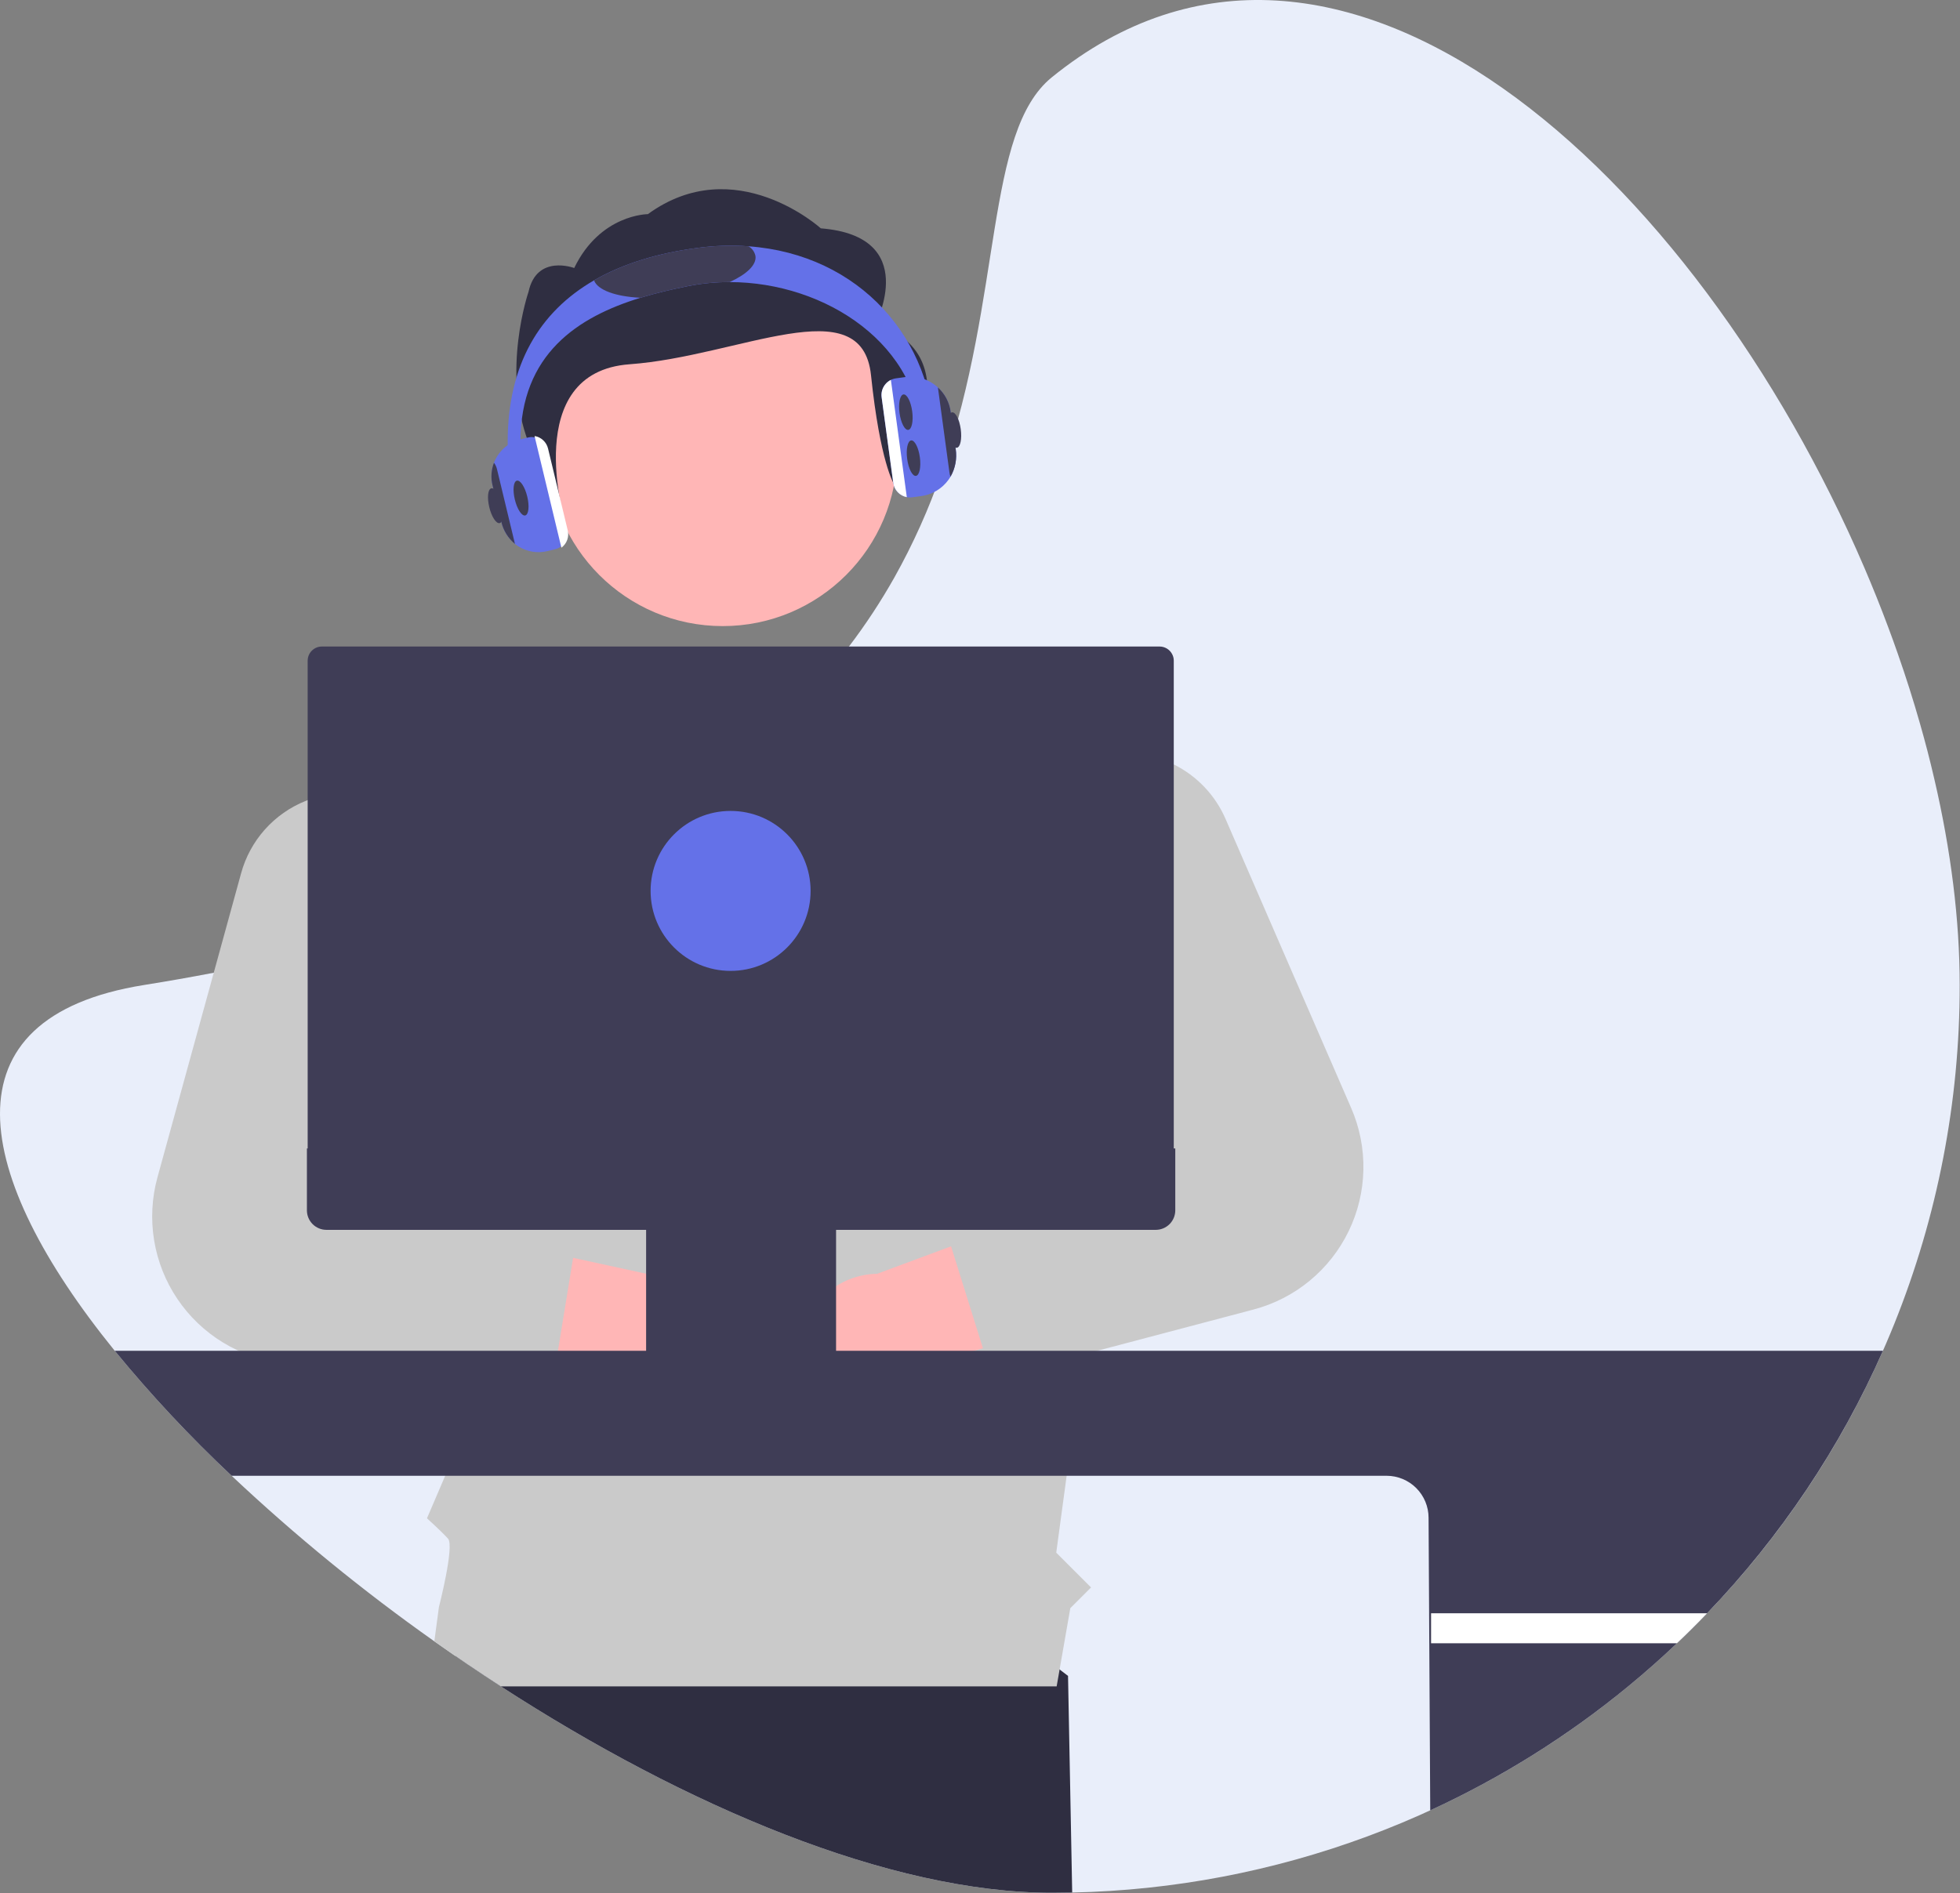 <svg xmlns="http://www.w3.org/2000/svg" width="767" height="741" viewBox="0 0 767 741" fill="none"><rect x="0" y="0" width="767" height="741" fill="#808080" stroke="none"/><g clip-path="url(#clip0_24_51)"><path d="M766.878 385.54C766.989 477.209 731.556 565.352 668.028 631.44C664.198 635.45 660.265 639.363 656.228 643.18C650.078 649.03 643.721 654.653 637.158 660.05C575.76 710.634 499.112 739.059 419.578 740.74C416.928 740.8 414.268 740.83 411.598 740.83C348.168 740.83 268.388 706.95 195.988 660.05C189.998 656.17 184.061 652.2 178.178 648.14C175.428 646.26 172.691 644.353 169.968 642.42C142.044 622.702 115.539 601.049 90.648 577.62C74.351 562.325 59.068 545.983 44.898 528.7C-10.732 460.08 -23.002 398.25 56.308 385.54C65.698 384.04 74.811 382.436 83.648 380.73C96.448 378.27 108.698 375.613 120.398 372.76C136.158 368.93 150.965 364.776 164.818 360.3C169.478 358.8 174.031 357.27 178.478 355.71C244.218 332.62 288.218 302.51 318.168 269.84C323.248 264.31 327.931 258.713 332.218 253.05C338.777 244.429 344.734 235.368 350.048 225.93C357.383 212.816 363.543 199.079 368.458 184.88L368.728 184.1C392.558 115.36 385.308 51.6 411.598 30.26C523.978 -60.97 663.888 68.95 729.558 222.16C732.868 229.88 735.981 237.646 738.898 245.46C740.208 248.95 741.471 252.446 742.688 255.95C745.888 265.08 748.791 274.233 751.398 283.41C752.398 286.91 753.351 290.406 754.258 293.9C755.228 297.67 756.158 301.43 757.018 305.19C763.408 332.72 766.878 359.87 766.878 385.54Z" fill="#E9EEFA"></path><path d="M419.578 740.74C416.928 740.8 414.268 740.83 411.598 740.83C348.168 740.83 268.388 706.95 195.988 660.05C189.998 656.17 184.061 652.2 178.178 648.14L183.338 616.74L339.548 596L417.948 655.95L419.578 740.74Z" fill="#2F2E41"></path><path d="M427.098 255.949H404.838C404.149 255.95 403.488 256.224 403 256.711C402.513 257.199 402.239 257.86 402.238 258.55V280.81C402.238 281.151 402.304 281.49 402.435 281.805C402.565 282.121 402.757 282.408 402.998 282.649C403.24 282.891 403.527 283.083 403.842 283.213C404.158 283.343 404.497 283.41 404.838 283.409H427.098C427.788 283.409 428.449 283.135 428.936 282.648C429.424 282.16 429.698 281.499 429.698 280.81V258.55C429.696 257.861 429.422 257.2 428.934 256.713C428.447 256.226 427.787 255.951 427.098 255.949Z" fill="#E6E6E6"></path><path d="M429.658 296.04C429.547 295.441 429.231 294.899 428.763 294.509C428.296 294.118 427.707 293.902 427.098 293.899H404.838C404.149 293.9 403.488 294.174 403 294.661C402.513 295.149 402.239 295.81 402.238 296.5V318.76C402.238 319.101 402.304 319.44 402.435 319.755C402.565 320.071 402.757 320.358 402.998 320.599C403.24 320.841 403.527 321.033 403.842 321.163C404.158 321.293 404.497 321.36 404.838 321.36H427.098C427.788 321.359 428.449 321.085 428.936 320.598C429.424 320.11 429.698 319.449 429.698 318.76V296.5C429.7 296.345 429.687 296.191 429.658 296.04Z" fill="#E6E6E6"></path><path d="M428.108 332.05C427.788 331.917 427.445 331.849 427.098 331.85H404.838C404.496 331.849 404.158 331.916 403.842 332.046C403.527 332.177 403.24 332.368 402.998 332.61C402.757 332.851 402.565 333.138 402.435 333.454C402.304 333.77 402.238 334.108 402.238 334.45V356.71C402.237 357.051 402.303 357.39 402.433 357.706C402.563 358.023 402.755 358.31 402.996 358.552C403.238 358.793 403.525 358.985 403.841 359.115C404.157 359.245 404.496 359.311 404.838 359.31H427.098C427.788 359.309 428.449 359.035 428.936 358.548C429.424 358.06 429.698 357.399 429.698 356.71V334.45C429.697 333.938 429.546 333.438 429.263 333.011C428.98 332.585 428.579 332.25 428.108 332.05Z" fill="#E6E6E6"></path><path d="M473.858 331.85H451.598C451.256 331.849 450.918 331.916 450.602 332.046C450.286 332.177 450 332.368 449.758 332.61C449.516 332.851 449.325 333.138 449.195 333.454C449.064 333.77 448.997 334.108 448.998 334.45V356.71C448.997 357.051 449.064 357.39 449.195 357.705C449.325 358.021 449.516 358.308 449.758 358.55C450 358.791 450.286 358.983 450.602 359.113C450.918 359.244 451.256 359.31 451.598 359.31H473.858C474.547 359.309 475.209 359.035 475.696 358.548C476.184 358.06 476.458 357.399 476.458 356.71V334.45C476.458 333.76 476.184 333.099 475.696 332.611C475.209 332.124 474.547 331.85 473.858 331.85Z" fill="#E6E6E6"></path><path d="M336.095 660.051H335.475L336.005 659.981L336.095 660.051Z" fill="#2F2E41"></path><path d="M282.814 245.055C320.547 245.055 351.136 214.466 351.136 176.733C351.136 139 320.547 108.411 282.814 108.411C245.081 108.411 214.492 139 214.492 176.733C214.492 214.466 245.081 245.055 282.814 245.055Z" fill="#FFB6B6"></path><path d="M342.646 126.64C342.646 126.64 360.516 92.48 321.202 89.374C321.202 89.374 287.687 58.972 253.527 83.816C253.527 83.816 234.893 83.816 224.704 104.902C224.704 104.902 210.049 99.344 206.828 114.218C206.828 114.218 196.105 145.274 206.828 173.224C217.552 201.174 221.114 204.279 221.114 204.279C221.114 204.279 203.493 145.681 246.384 142.575C289.275 139.469 337.27 112.666 340.845 146.826C344.419 180.987 349.798 189.404 349.798 189.404C349.798 189.404 383.748 140.615 342.646 126.64Z" fill="#2F2E41"></path><path d="M459.548 345.11L459.328 346.27L456.858 359.31L439.788 449.51L438.778 454.82L436.658 466.05L433.758 481.37L427.328 515.32L425.488 525.05L424.798 528.7L424.558 529.98L422.648 540.05L422.068 543.09L417.408 577.62L413.338 607.71L426.958 621.329L418.838 629.449L413.508 659.98L413.518 660.05H195.988C187.188 654.35 178.514 648.473 169.968 642.419L171.758 629.02C171.758 629.02 177.918 605.09 175.328 602.23C172.748 599.37 167.088 594.26 167.088 594.26L174.218 577.62L175.208 575.31L173.548 540.88L173.508 540.05L172.958 528.699L172.888 527.239L172.778 525.05L170.668 481.369L170.628 480.649L169.988 467.409L169.388 454.82L169.128 449.509L166.558 396.379L164.818 360.3L163.298 328.89L169.408 326.82L234.758 304.609L261.828 269.419L318.168 269.839L345.748 270.05L391.768 312.729L402.238 317.729L402.318 317.769L409.828 321.359L428.868 330.449L448.998 340.07L459.328 345L459.548 345.11Z" fill="#CACACA"></path><path d="M269.108 557.551C264.98 559.15 260.551 559.825 256.133 559.528C251.716 559.23 247.417 557.968 243.54 555.829C239.663 553.691 236.302 550.728 233.694 547.15C231.086 543.573 229.294 539.466 228.445 535.121L121.886 520.003L158.929 478.101L254.44 498.881C261.834 497.938 269.318 499.74 275.472 503.946C281.627 508.151 286.025 514.469 287.833 521.701C289.642 528.933 288.734 536.576 285.283 543.184C281.832 549.791 276.077 554.903 269.108 557.551Z" fill="#FFB6B6"></path><path d="M221.598 481.369C219.624 478.867 216.83 477.142 213.708 476.499L169.988 467.409L165.498 466.479C162.889 465.935 160.424 464.845 158.265 463.282C156.105 461.719 154.3 459.718 152.968 457.409C151.586 454.986 150.75 452.29 150.518 449.509C150.31 446.982 150.612 444.438 151.408 442.029L166.558 396.379L176.388 366.76C177.579 363.187 178.282 359.47 178.478 355.709C179.026 345.302 175.806 335.046 169.408 326.82C163.783 319.589 155.982 314.359 147.157 311.903C138.331 309.446 128.95 309.894 120.398 313.179C120.148 313.27 119.888 313.37 119.638 313.469C113.505 315.918 108.026 319.76 103.633 324.69C99.241 329.621 96.055 335.506 94.328 341.879L83.648 380.729L61.618 460.82C59.413 468.844 58.967 477.25 60.312 485.462C61.657 493.675 64.76 501.5 69.409 508.402C74.059 515.304 80.144 521.119 87.25 525.451C94.356 529.783 102.313 532.528 110.578 533.499L173.548 540.879L202.688 544.3C206.058 544.704 209.456 543.825 212.206 541.836C214.956 539.848 216.857 536.896 217.528 533.569C217.575 533.388 217.612 533.205 217.638 533.019L218.338 528.699L224.268 492.319L224.328 491.949C224.637 490.093 224.554 488.193 224.083 486.37C223.613 484.548 222.767 482.845 221.598 481.369Z" fill="#CACACA"></path><path d="M336.982 558.717C341.295 559.718 345.775 559.762 350.107 558.844C354.438 557.927 358.516 556.071 362.052 553.407C365.589 550.743 368.499 547.336 370.576 543.426C372.654 539.517 373.849 535.199 374.077 530.777L477.439 500.783L434.857 464.524L343.231 498.565C335.777 498.674 328.623 501.513 323.122 506.545C317.622 511.577 314.159 518.451 313.389 525.866C312.618 533.28 314.595 540.72 318.943 546.774C323.292 552.829 329.71 557.078 336.982 558.717Z" fill="#FFB6B6"></path><path d="M528.758 433.69L479.598 320.55C475.577 311.261 468.396 303.697 459.328 299.2C456.526 297.82 453.582 296.747 450.548 296C450.078 295.88 449.608 295.77 449.138 295.68C442.706 294.276 436.034 294.399 429.658 296.04C423.83 297.537 418.383 300.246 413.672 303.99C408.961 307.734 405.093 312.43 402.318 317.77C402.288 317.814 402.261 317.861 402.238 317.91C399.14 323.904 397.492 330.543 397.428 337.291C397.363 344.038 398.884 350.707 401.868 356.76L402.478 357.98L437.218 427.75C438.405 430.135 439.073 432.745 439.18 435.408C439.286 438.07 438.829 440.725 437.838 443.198C436.846 445.671 435.343 447.906 433.427 449.758C431.51 451.609 429.224 453.034 426.718 453.94L424.278 454.82L380.398 470.67C377.106 471.845 374.397 474.251 372.844 477.383C371.29 480.515 371.012 484.127 372.068 487.46L372.178 487.81L384.478 527.17C384.538 527.35 384.598 527.53 384.668 527.71C384.776 528.049 384.91 528.38 385.068 528.7C386.376 531.631 388.686 534.001 391.584 535.381C394.482 536.761 397.778 537.062 400.878 536.23L424.558 529.98L429.388 528.7L490.538 512.55C498.584 510.424 506.076 506.584 512.5 501.293C518.925 496.003 524.13 489.386 527.759 481.897C531.389 474.408 533.358 466.223 533.53 457.903C533.702 449.582 532.075 441.323 528.758 433.69Z" fill="#CACACA"></path><path d="M44.898 528.699C59.069 545.983 74.351 562.325 90.648 577.62H542.618C546.973 577.626 551.147 579.36 554.225 582.44C557.303 585.52 559.034 589.695 559.038 594.049L559.688 708.579C587.493 695.805 613.532 679.493 637.158 660.049C643.718 654.659 650.075 649.036 656.228 643.18C660.258 639.36 664.192 635.446 668.028 631.44C696.792 601.475 720.084 566.702 736.848 528.699H44.898Z" fill="#3F3D56"></path><path d="M668.028 631.439C664.198 635.449 660.264 639.363 656.228 643.179H560.018V631.439H668.028Z" fill="white"></path><path d="M458.648 255.949C458.173 255.072 457.47 254.34 456.613 253.829C455.755 253.319 454.776 253.049 453.778 253.05H125.938C124.469 253.053 123.06 253.64 122.022 254.68C120.983 255.72 120.4 257.13 120.398 258.599V454.82H459.328V258.599C459.334 257.672 459.099 256.76 458.648 255.949Z" fill="#3F3D56"></path><path d="M120.102 449.507V473.721C120.102 474.725 120.299 475.719 120.683 476.646C121.068 477.573 121.631 478.416 122.34 479.126C123.05 479.836 123.893 480.399 124.82 480.783C125.748 481.167 126.742 481.365 127.745 481.365H252.842V529.151H251.18C251.05 529.151 250.921 529.177 250.8 529.227C250.68 529.277 250.57 529.35 250.478 529.442C250.386 529.534 250.313 529.644 250.263 529.764C250.213 529.885 250.187 530.014 250.187 530.144V533.468C250.187 533.598 250.213 533.728 250.263 533.848C250.313 533.969 250.386 534.078 250.478 534.17C250.57 534.262 250.68 534.336 250.8 534.385C250.921 534.435 251.05 534.461 251.18 534.461H328.839C328.969 534.461 329.098 534.435 329.219 534.385C329.339 534.336 329.449 534.262 329.541 534.17C329.633 534.078 329.706 533.969 329.756 533.848C329.806 533.728 329.832 533.598 329.832 533.468V530.144C329.832 530.014 329.806 529.885 329.756 529.764C329.706 529.644 329.633 529.534 329.541 529.442C329.449 529.35 329.339 529.277 329.219 529.227C329.098 529.177 328.969 529.151 328.839 529.151H327.177V481.365H452.274C453.277 481.365 454.271 481.167 455.199 480.783C456.126 480.399 456.969 479.836 457.679 479.126C458.388 478.416 458.951 477.573 459.335 476.646C459.72 475.719 459.917 474.725 459.917 473.721V449.507H120.102Z" fill="#3F3D56"></path><path d="M285.903 380.01C303.193 380.01 317.21 365.994 317.21 348.704C317.21 331.414 303.193 317.397 285.903 317.397C268.613 317.397 254.597 331.414 254.597 348.704C254.597 365.994 268.613 380.01 285.903 380.01Z" fill="#6471E8"></path><path d="M365.668 173H360.668C360.668 135.2 323.258 110.43 285.518 110.41C280.029 110.394 274.551 110.926 269.168 112C263.108 113.21 256.818 114.66 250.638 116.55C226.268 124.02 203.668 138.46 203.668 173C203.663 179.708 204.516 186.389 206.208 192.88L201.368 194.14C199.573 187.236 198.665 180.132 198.668 173C198.668 142.82 211.058 122.09 232.458 109.73C243.708 103.23 257.438 99.04 273.168 97C279.714 96.129 286.331 95.928 292.918 96.4C336.318 99.52 365.668 132.8 365.668 173Z" fill="#6471E8"></path><path d="M373.998 175.769L372.028 161.209C371.542 157.533 369.771 154.146 367.028 151.649C365.267 150.022 363.159 148.816 360.863 148.123C358.568 147.43 356.145 147.268 353.778 147.649L350.648 148.079C349.791 148.192 348.966 148.474 348.219 148.908C347.472 149.343 346.819 149.921 346.298 150.609C345.772 151.296 345.387 152.08 345.166 152.915C344.944 153.751 344.89 154.623 345.008 155.479L349.558 189.019C349.745 190.387 350.358 191.66 351.309 192.66C352.26 193.659 353.502 194.334 354.858 194.589C355.259 194.67 355.668 194.71 356.078 194.709C356.372 194.709 356.666 194.689 356.958 194.649L360.458 194.179C362.592 193.896 364.645 193.18 366.492 192.074C368.339 190.968 369.94 189.497 371.198 187.749C371.468 187.369 371.728 186.979 371.968 186.579C373.842 183.307 374.557 179.499 373.998 175.769Z" fill="#6471E8"></path><path d="M348.628 148.689C347.71 149.136 346.911 149.794 346.298 150.609C345.772 151.296 345.387 152.08 345.166 152.915C344.944 153.751 344.89 154.623 345.008 155.479L349.558 189.019C349.745 190.386 350.358 191.66 351.309 192.66C352.26 193.659 353.502 194.334 354.858 194.589L348.628 148.689Z" fill="white"></path><path d="M373.998 175.769L372.028 161.209C371.542 157.532 369.771 154.146 367.028 151.649L371.558 185.019C371.626 185.555 371.764 186.08 371.968 186.579C373.843 183.307 374.558 179.499 373.998 175.769Z" fill="#3F3D56"></path><path d="M358.429 186.26C359.797 186.075 360.485 182.819 359.965 178.988C359.445 175.157 357.915 172.202 356.547 172.387C355.178 172.573 354.491 175.829 355.01 179.66C355.53 183.491 357.06 186.446 358.429 186.26Z" fill="#3F3D56"></path><path d="M355.429 168.26C356.797 168.075 357.485 164.819 356.965 160.988C356.445 157.157 354.915 154.202 353.547 154.387C352.178 154.573 351.491 157.829 352.01 161.66C352.53 165.491 354.06 168.446 355.429 168.26Z" fill="#3F3D56"></path><path d="M374.429 175.26C375.797 175.075 376.485 171.819 375.965 167.988C375.445 164.157 373.915 161.202 372.547 161.387C371.178 161.573 370.491 164.829 371.01 168.66C371.53 172.491 373.06 175.446 374.429 175.26Z" fill="#3F3D56"></path><path d="M285.518 110.409C280.029 110.393 274.551 110.926 269.168 111.999C263.108 113.209 256.818 114.659 250.638 116.549C240.988 116.079 233.888 113.579 232.458 109.729C243.708 103.229 257.438 99.039 273.168 96.999C279.714 96.129 286.331 95.928 292.918 96.399C293.615 96.808 294.218 97.36 294.687 98.018C295.156 98.677 295.48 99.427 295.638 100.219C296.108 103.699 292.138 107.399 285.518 110.409Z" fill="#3F3D56"></path><path d="M221.678 207.7L213.978 175.69C213.703 174.535 213.094 173.487 212.225 172.677C211.357 171.868 210.269 171.333 209.098 171.14C208.767 171.088 208.433 171.061 208.098 171.06C207.626 171.061 207.156 171.118 206.698 171.23L203.718 171.95C199.881 172.878 196.569 175.29 194.509 178.657C192.448 182.024 191.808 186.071 192.728 189.91L196.178 204.27C196.966 207.65 198.842 210.679 201.518 212.89C201.952 213.24 202.406 213.564 202.878 213.86C204.554 214.91 206.424 215.614 208.377 215.93C210.329 216.246 212.326 216.168 214.248 215.7L217.218 214.98C218.003 214.796 218.742 214.452 219.388 213.97C220.348 213.269 221.079 212.299 221.487 211.183C221.894 210.066 221.961 208.854 221.678 207.7Z" fill="#6471E8"></path><path d="M205.536 201.744C206.879 201.421 207.234 198.112 206.329 194.353C205.425 190.594 203.603 187.809 202.261 188.132C200.918 188.455 200.563 191.764 201.468 195.523C202.372 199.282 204.194 202.067 205.536 201.744Z" fill="#3F3D56"></path><path d="M195.536 204.744C196.879 204.421 197.234 201.112 196.329 197.353C195.425 193.594 193.603 190.809 192.261 191.132C190.918 191.455 190.563 194.764 191.468 198.523C192.372 202.282 194.194 205.067 195.536 204.744Z" fill="#3F3D56"></path><path d="M222.168 207.579L214.468 175.569C214.168 174.32 213.506 173.187 212.565 172.311C211.624 171.436 210.446 170.858 209.178 170.649L219.688 214.369C220.726 213.609 221.515 212.559 221.957 211.35C222.398 210.142 222.471 208.83 222.168 207.579Z" fill="white"></path><path d="M194.468 183.57C194.256 182.679 193.857 181.844 193.298 181.12C192.216 183.923 192.017 186.99 192.728 189.91L196.178 204.27C196.966 207.65 198.842 210.679 201.518 212.89L194.468 183.57Z" fill="#3F3D56"></path></g><defs><clipPath id="clip0_24_51"><rect width="767" height="741" fill="white"></rect></clipPath></defs></svg>